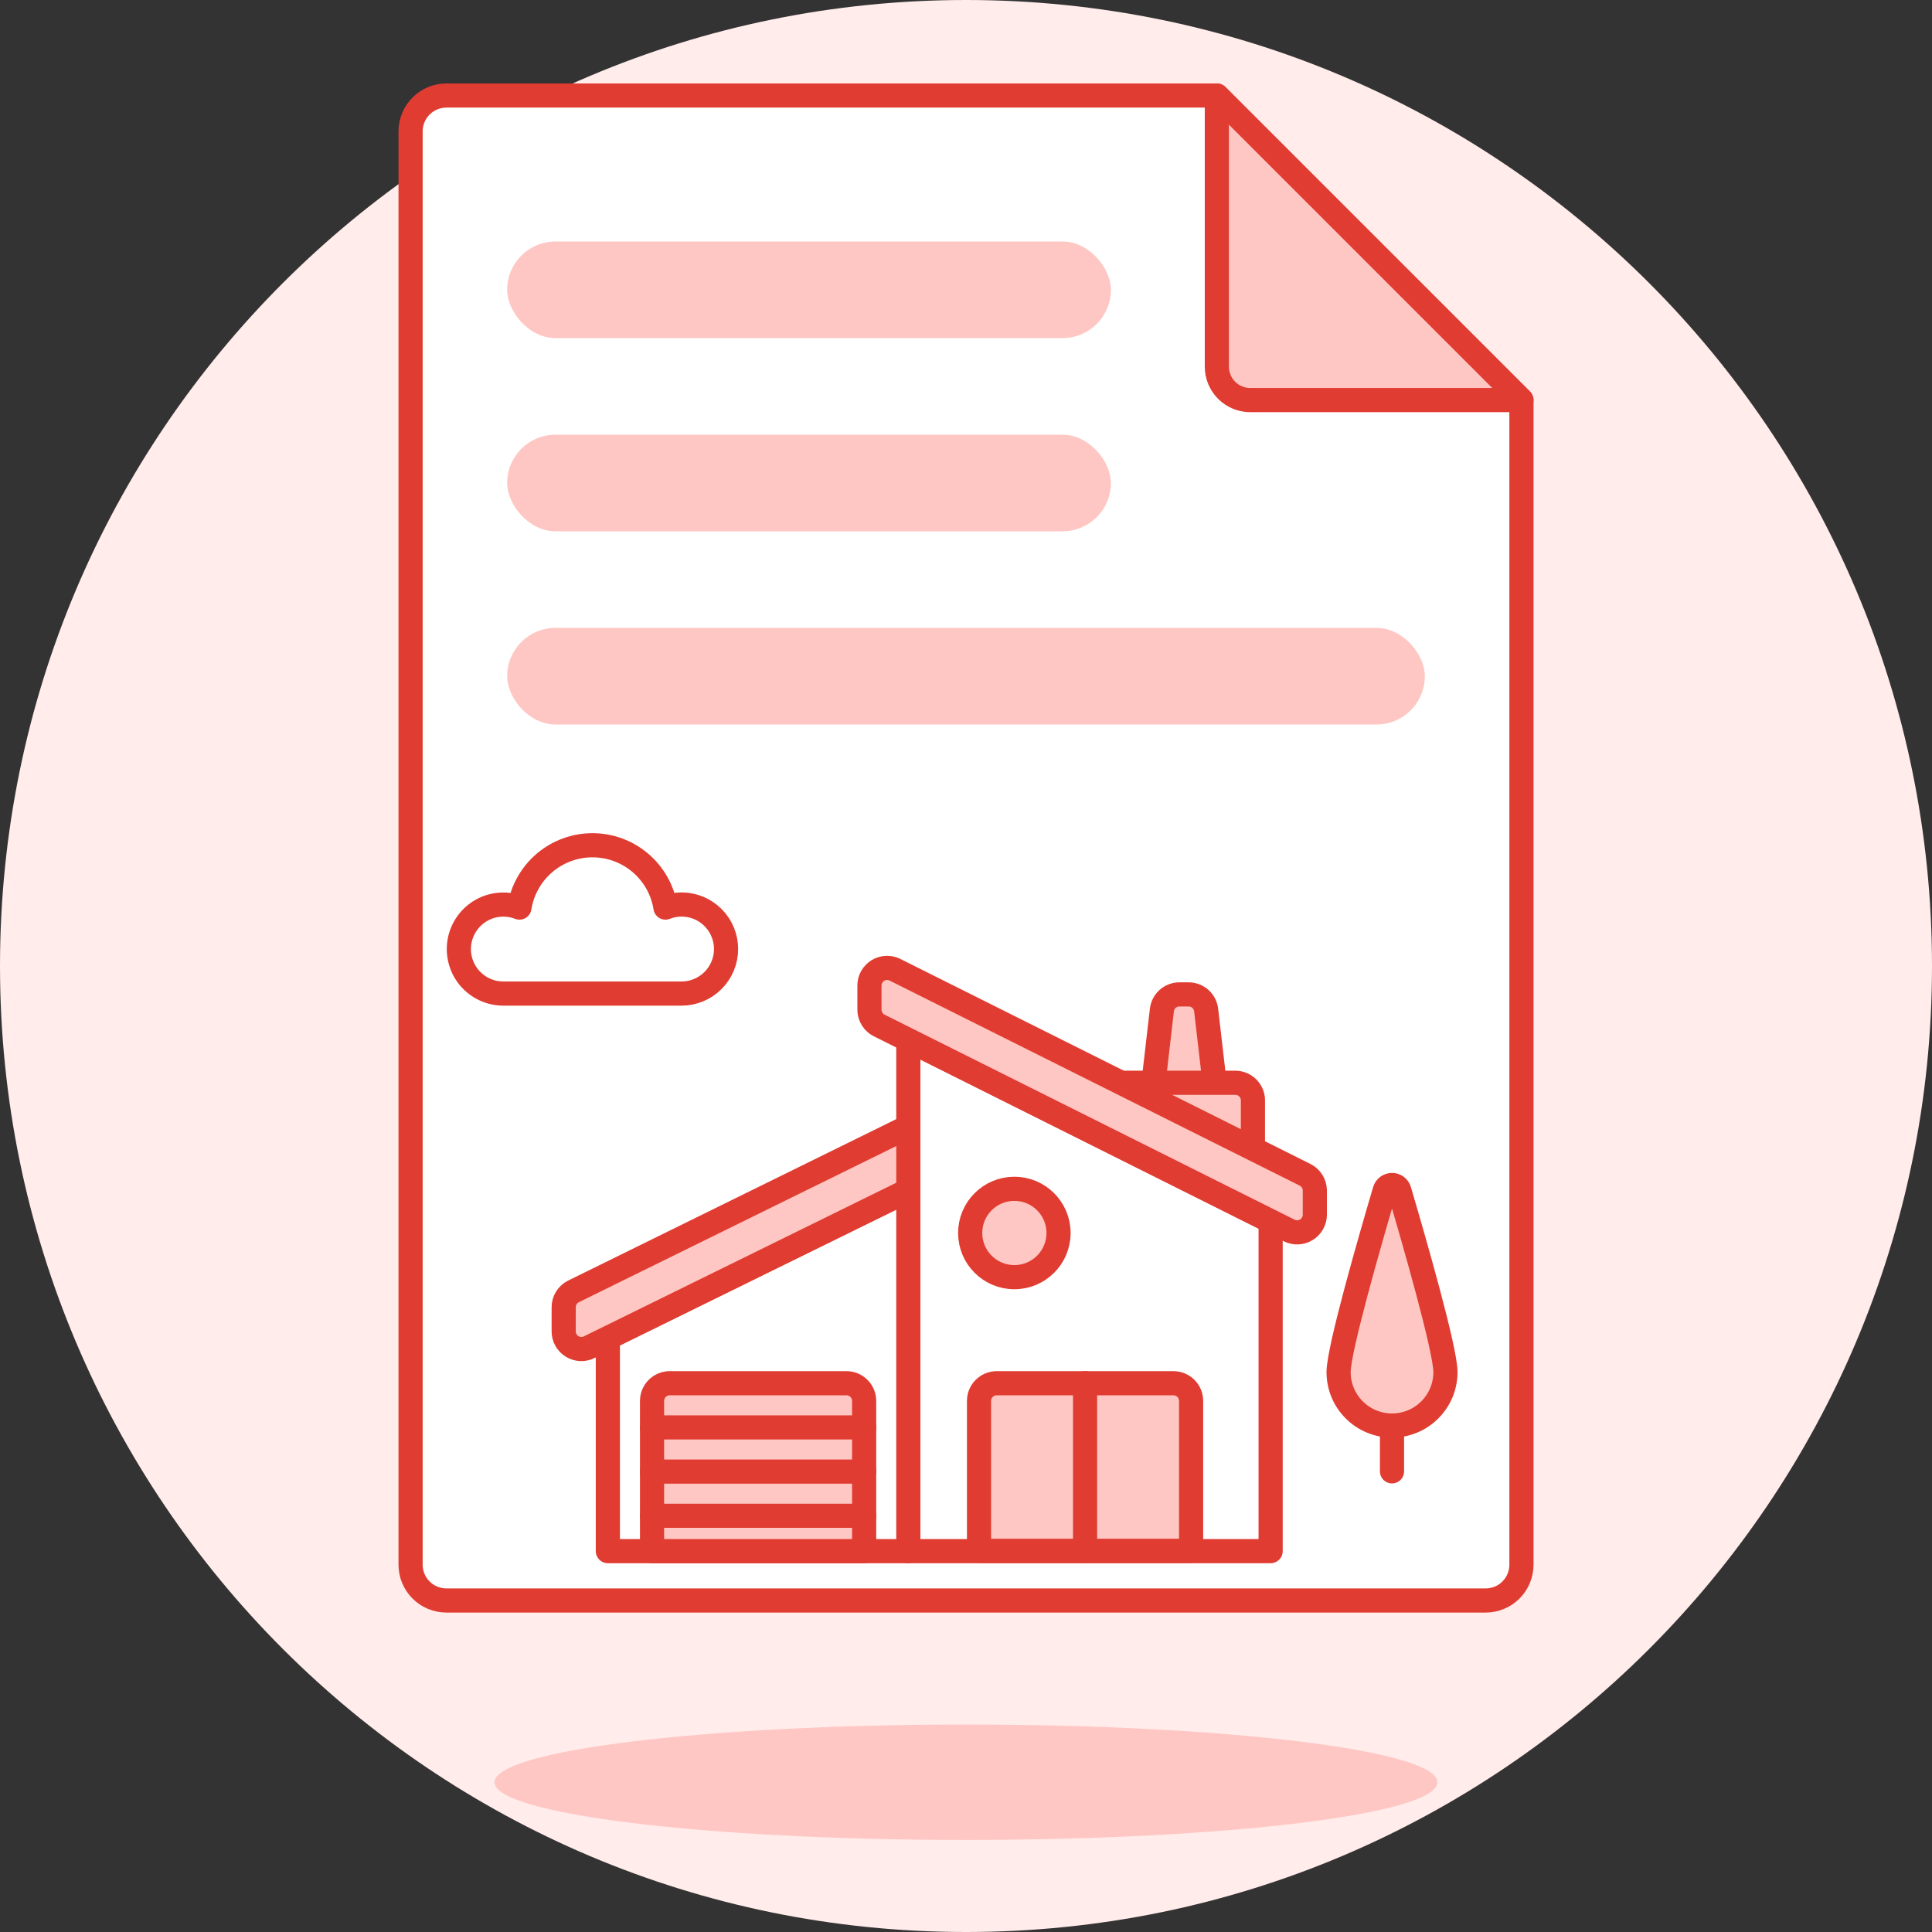 <svg width="80" height="80" viewBox="0 0 80 80" fill="none" xmlns="http://www.w3.org/2000/svg">
<rect x="0" y="0" width="80" height="80" fill="#333333" stroke="none"/>
<path d="M40 80C62.091 80 80 62.091 80 40C80 17.909 62.091 0 40 0C17.909 0 0 17.909 0 40C0 62.091 17.909 80 40 80Z" fill="#FFECEB"/>
<path d="M40 76.188C50.782 76.188 59.523 75.119 59.523 73.799C59.523 72.48 50.782 71.41 40 71.41C29.218 71.41 20.477 72.48 20.477 73.799C20.477 75.119 29.218 76.188 40 76.188Z" fill="#FFC7C3"/>
<path d="M17.001 64.79C17.001 65.183 17.157 65.561 17.436 65.839C17.714 66.117 18.091 66.273 18.485 66.273H61.515C61.71 66.274 61.903 66.235 62.083 66.161C62.264 66.086 62.427 65.977 62.565 65.839C62.703 65.702 62.812 65.538 62.887 65.358C62.962 65.178 63 64.985 63 64.79V16.567L50.387 3.955H18.485C18.091 3.955 17.714 4.112 17.436 4.39C17.158 4.668 17.001 5.045 17.001 5.438V64.79Z" fill="white"/>
<path d="M17.001 64.79C17.001 65.183 17.157 65.561 17.436 65.839C17.714 66.117 18.091 66.273 18.485 66.273H61.515C61.71 66.274 61.903 66.235 62.083 66.161C62.264 66.086 62.427 65.977 62.565 65.839C62.703 65.702 62.812 65.538 62.887 65.358C62.962 65.178 63 64.985 63 64.79V16.567L50.387 3.955H18.485C18.091 3.955 17.714 4.112 17.436 4.39C17.158 4.668 17.001 5.045 17.001 5.438V64.79Z" stroke="#E03C31" stroke-linecap="round" stroke-linejoin="round"/>
<path d="M63 16.567H51.772C51.405 16.567 51.052 16.421 50.792 16.161C50.533 15.902 50.387 15.549 50.387 15.182V3.955L63 16.567Z" fill="#FFC7C3" stroke="#E03C31" stroke-linecap="round" stroke-linejoin="round"/>
<path d="M50.784 49.08H47.271L48.111 41.824C48.132 41.645 48.217 41.481 48.351 41.361C48.485 41.242 48.658 41.176 48.838 41.176H49.217C49.396 41.176 49.57 41.242 49.704 41.361C49.838 41.481 49.923 41.645 49.944 41.824L50.784 49.08Z" fill="#FFC7C3" stroke="#E03C31" stroke-linecap="round" stroke-linejoin="round"/>
<path d="M51.882 45.567C51.882 45.471 51.863 45.376 51.826 45.287C51.79 45.198 51.736 45.118 51.668 45.05C51.6 44.982 51.519 44.928 51.43 44.891C51.342 44.854 51.246 44.835 51.15 44.835H46.611V49.154H51.88L51.882 45.567Z" fill="#FFC7C3" stroke="#E03C31" stroke-linecap="round" stroke-linejoin="round"/>
<path d="M37.612 43.065V64.229H52.614V50.567L37.612 43.065Z" fill="white"/>
<path d="M37.612 43.065V64.229H52.614V50.567L37.612 43.065Z" stroke="#E03C31" stroke-linecap="round" stroke-linejoin="round"/>
<path d="M49.321 58.008C49.321 57.814 49.244 57.628 49.107 57.491C48.97 57.354 48.784 57.277 48.59 57.276H41.271C41.077 57.276 40.891 57.354 40.753 57.491C40.616 57.628 40.539 57.814 40.539 58.008V64.216H49.321V58.008Z" fill="#FFC7C3"/>
<path d="M49.321 58.008C49.321 57.814 49.244 57.628 49.107 57.491C48.97 57.354 48.784 57.277 48.59 57.276H41.271C41.077 57.276 40.891 57.354 40.753 57.491C40.616 57.628 40.539 57.814 40.539 58.008V64.216H49.321V58.008Z" stroke="#E03C31" stroke-linecap="round" stroke-linejoin="round"/>
<path d="M54.444 50.298C54.444 50.422 54.412 50.545 54.351 50.654C54.29 50.763 54.202 50.855 54.096 50.92C53.99 50.986 53.869 51.023 53.745 51.029C53.62 51.034 53.496 51.008 53.384 50.952L36.406 42.463C36.285 42.402 36.182 42.309 36.111 42.193C36.039 42.077 36.002 41.944 36.002 41.808V40.81C36.001 40.685 36.033 40.562 36.094 40.454C36.155 40.345 36.242 40.253 36.348 40.187C36.454 40.122 36.575 40.084 36.7 40.079C36.825 40.074 36.949 40.1 37.06 40.156L54.039 48.645C54.16 48.706 54.263 48.799 54.334 48.915C54.406 49.03 54.444 49.163 54.444 49.299V50.298Z" fill="#FFC7C3" stroke="#E03C31" stroke-linecap="round" stroke-linejoin="round"/>
<path d="M42.002 52.885C43.013 52.885 43.832 52.066 43.832 51.056C43.832 50.045 43.013 49.226 42.002 49.226C40.992 49.226 40.173 50.045 40.173 51.056C40.173 52.066 40.992 52.885 42.002 52.885Z" fill="#FFC7C3"/>
<path d="M44.93 57.276V64.216" stroke="#E03C31" stroke-linecap="round" stroke-linejoin="round"/>
<path d="M25.17 64.229H37.612V49.286L25.17 55.393V64.229Z" fill="white"/>
<path d="M25.17 64.229H37.612V49.286L25.17 55.393V64.229Z" stroke="#E03C31" stroke-linecap="round" stroke-linejoin="round"/>
<path d="M37.612 46.652L23.745 53.475C23.624 53.536 23.522 53.629 23.45 53.745C23.379 53.86 23.341 53.993 23.341 54.129V55.127C23.34 55.252 23.372 55.376 23.433 55.485C23.494 55.594 23.582 55.686 23.688 55.752C23.795 55.817 23.916 55.855 24.041 55.86C24.166 55.865 24.291 55.839 24.402 55.782L37.612 49.286V46.652Z" fill="#FFC7C3" stroke="#E03C31" stroke-linecap="round" stroke-linejoin="round"/>
<path d="M35.782 58.008C35.782 57.814 35.705 57.628 35.567 57.491C35.43 57.354 35.244 57.276 35.05 57.276H27.732C27.636 57.276 27.541 57.295 27.452 57.332C27.363 57.369 27.282 57.423 27.214 57.491C27.146 57.559 27.092 57.639 27.055 57.728C27.019 57.817 27 57.912 27 58.008V64.229H35.782V58.008Z" fill="#FFC7C3" stroke="#E03C31" stroke-linecap="round" stroke-linejoin="round"/>
<path d="M27 59.106H35.782" stroke="#E03C31" stroke-linecap="round" stroke-linejoin="round"/>
<path d="M27 60.935H35.782" stroke="#E03C31" stroke-linecap="round" stroke-linejoin="round"/>
<path d="M27 62.765H35.782" stroke="#E03C31" stroke-linecap="round" stroke-linejoin="round"/>
<path d="M42.002 52.885C43.013 52.885 43.832 52.066 43.832 51.056C43.832 50.045 43.013 49.226 42.002 49.226C40.992 49.226 40.173 50.045 40.173 51.056C40.173 52.066 40.992 52.885 42.002 52.885Z" stroke="#E03C31" stroke-miterlimit="10"/>
<path d="M57.64 60.925V58.705" stroke="#E03C31" stroke-linecap="round" stroke-linejoin="round"/>
<path d="M59.853 56.816C59.853 57.106 59.796 57.394 59.685 57.663C59.573 57.931 59.41 58.175 59.205 58.38C58.999 58.586 58.756 58.749 58.487 58.86C58.219 58.971 57.931 59.029 57.64 59.029C57.35 59.029 57.062 58.971 56.794 58.86C56.525 58.749 56.281 58.586 56.076 58.38C55.87 58.175 55.707 57.931 55.596 57.663C55.485 57.394 55.428 57.106 55.428 56.816C55.428 55.877 56.732 51.348 57.338 49.296C57.357 49.23 57.397 49.172 57.451 49.131C57.506 49.09 57.572 49.068 57.64 49.068C57.709 49.068 57.775 49.09 57.83 49.131C57.884 49.172 57.924 49.23 57.943 49.296C58.548 51.348 59.853 55.877 59.853 56.816Z" fill="#FFC7C3"/>
<path d="M59.853 56.816C59.853 57.106 59.796 57.394 59.685 57.663C59.573 57.931 59.41 58.175 59.205 58.38C58.999 58.586 58.756 58.749 58.487 58.86C58.219 58.971 57.931 59.029 57.64 59.029C57.35 59.029 57.062 58.971 56.794 58.86C56.525 58.749 56.281 58.586 56.076 58.38C55.87 58.175 55.707 57.931 55.596 57.663C55.485 57.394 55.428 57.106 55.428 56.816C55.428 55.877 56.732 51.348 57.338 49.296C57.357 49.23 57.397 49.172 57.451 49.131C57.506 49.09 57.572 49.068 57.64 49.068C57.709 49.068 57.775 49.09 57.83 49.131C57.884 49.172 57.924 49.23 57.943 49.296C58.548 51.348 59.853 55.877 59.853 56.816Z" stroke="#E03C31" stroke-linecap="round" stroke-linejoin="round"/>
<path d="M28.22 37.453C27.993 37.454 27.768 37.498 27.556 37.581C27.442 36.861 27.075 36.206 26.52 35.733C25.966 35.26 25.261 35 24.533 35C23.804 35 23.099 35.26 22.545 35.733C21.991 36.206 21.624 36.861 21.509 37.581C21.257 37.483 20.986 37.442 20.716 37.461C20.445 37.479 20.183 37.557 19.946 37.689C19.709 37.821 19.505 38.003 19.347 38.223C19.189 38.443 19.081 38.695 19.031 38.961C18.982 39.228 18.991 39.502 19.06 39.764C19.128 40.026 19.253 40.27 19.426 40.478C19.6 40.686 19.817 40.853 20.062 40.968C20.307 41.083 20.575 41.142 20.846 41.142H28.22C28.709 41.142 29.178 40.947 29.524 40.601C29.87 40.255 30.065 39.786 30.065 39.297C30.065 38.808 29.87 38.339 29.524 37.993C29.178 37.647 28.709 37.453 28.22 37.453Z" fill="white" stroke="#E03C31" stroke-linejoin="round"/>
<rect x="21" y="10" width="25" height="4" rx="2" fill="#FFC7C3"/>
<rect x="21" y="18" width="25" height="4" rx="2" fill="#FFC7C3"/>
<rect x="21" y="26" width="38" height="4" rx="2" fill="#FFC7C3"/>
</svg>
